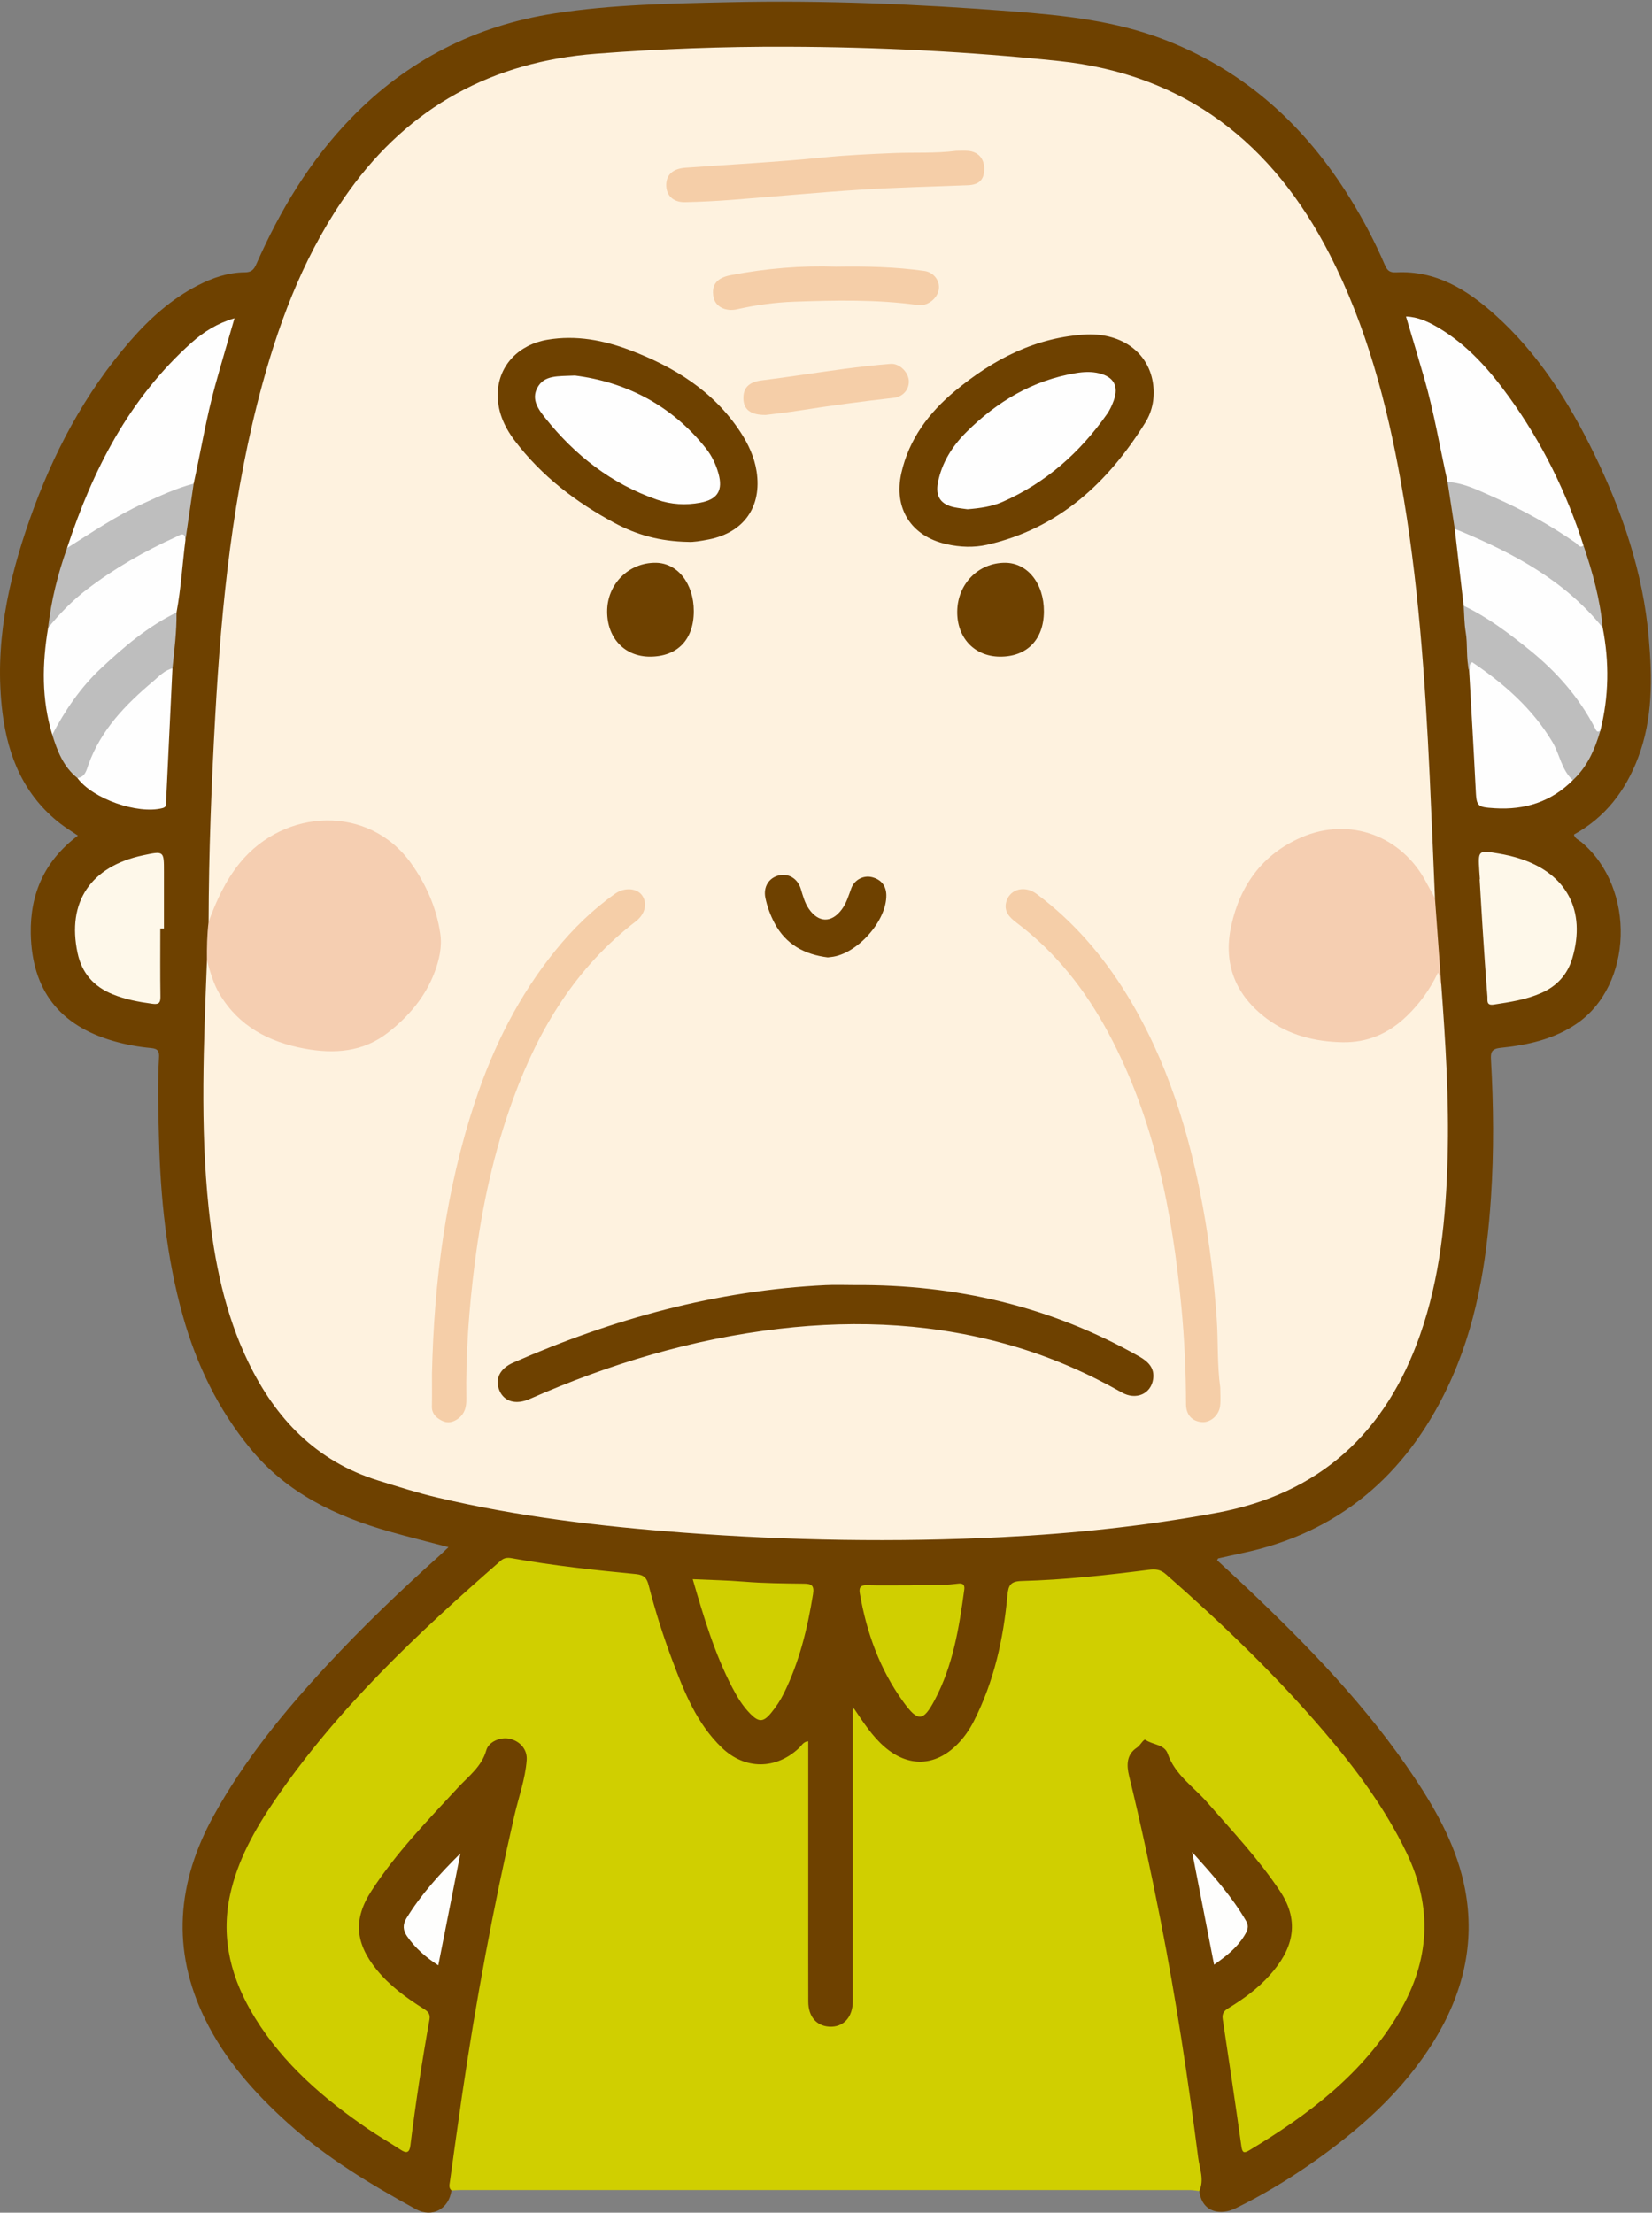 <?xml version="1.0" encoding="UTF-8"?>
<!DOCTYPE svg PUBLIC "-//W3C//DTD SVG 1.1//EN" "http://www.w3.org/Graphics/SVG/1.1/DTD/svg11.dtd">
<svg version="1.1" xmlns="http://www.w3.org/2000/svg" xmlns:xlink="http://www.w3.org/1999/xlink" x="0" y="0" width="769" height="1030" viewBox="0, 0, 769, 1030">
  <rect x="0" y="0" width="769" height="1030" fill="#808080" stroke="none"/>
  <defs>
    <clipPath id="Clip_1">
      <path d="M-0,1030 L768.471,1030 L768.471,0.77 L-0,0.77 z"/>
    </clipPath>
  </defs>
  <g id="Layer_1">
    <g clip-path="url(#Clip_1)">
      <path d="M558.268,1019.93 C556.795,1019.77 555.323,1019.48 553.85,1019.48 C440.617,1019.46 327.383,1019.46 214.15,1019.47 C212.822,1019.47 211.494,1019.6 210.166,1019.67 C207.505,1018.73 208.124,1016.57 208.353,1014.64 C211.638,987.006 215.922,959.521 220.646,932.104 C226.844,896.132 234.099,860.377 243.005,824.969 C243.29,823.837 243.521,822.693 243.632,821.529 C244.155,816.026 241.837,812.159 237.337,811.026 C233.253,809.998 228.974,812.208 226.959,816.856 C223.673,824.437 217.509,829.705 212.039,835.424 C200.856,847.116 190.195,859.231 180.202,871.941 C177.213,875.743 174.588,879.788 172.155,883.981 C166.237,894.182 167.94,903.782 174.171,913.08 C178.598,919.686 184.509,924.784 190.958,929.309 C193.276,930.935 195.696,932.414 197.988,934.082 C200.345,935.796 201.494,937.995 200.991,940.978 C197.777,960.036 195.01,979.161 192.207,998.282 C191.591,1002.48 189.376,1003.69 185.914,1001.64 C156.416,984.239 129.826,963.618 113.475,932.548 C101.159,909.145 101.244,885.371 112.872,861.525 C122.52,841.74 135.341,824.158 149.428,807.408 C162.624,791.716 176.448,776.579 191.384,762.544 C204.362,750.349 217.197,737.975 230.993,726.671 C233.296,724.784 235.684,723.613 238.763,724.142 C257.157,727.306 275.691,729.449 294.251,731.29 C299.78,731.839 302.271,734.295 303.78,739.547 C309.118,758.12 314.597,776.677 323.558,793.949 C327.031,800.644 331.108,806.867 336.583,812.153 C346.588,821.812 359.182,822.41 369.954,813.696 C371.771,812.226 373.371,808.983 376.034,810.487 C378.342,811.791 377.435,815.053 377.438,817.492 C377.477,854.32 377.461,891.148 377.469,927.976 C377.47,930.305 377.317,932.653 377.931,934.938 C379.11,939.333 382.285,941.885 386.549,941.905 C390.819,941.925 394.03,939.405 395.256,935.041 C395.943,932.594 395.751,930.078 395.752,927.584 C395.762,886.09 395.739,844.596 395.803,803.102 C395.807,800.411 394.596,796.41 397.518,795.461 C400.104,794.622 401.261,798.581 402.75,800.639 C405.986,805.111 409.362,809.441 413.659,812.948 C423.569,821.034 435.192,820.463 444.272,811.465 C452.629,803.183 456.409,792.421 459.873,781.636 C464.06,768.605 466.776,755.216 467.821,741.525 C468.21,736.426 469.646,734.974 474.574,734.779 C494.88,733.973 515.08,731.974 535.215,729.314 C538.277,728.91 540.677,729.598 543.053,731.507 C551.633,738.399 559.664,745.93 567.601,753.502 C594.992,779.634 621.537,806.573 642.534,838.361 C649.431,848.803 655.541,859.662 659.866,871.503 C668.117,894.089 664.809,915.459 653.374,935.942 C640.908,958.272 622.558,975.058 601.832,989.463 C595.955,993.548 590.155,997.801 583.791,1001.13 C578.765,1003.75 577.116,1003.09 576.373,997.559 C573.798,978.409 570.958,959.298 568.078,940.193 C567.533,936.578 569.684,934.68 572.307,932.96 C580.425,927.64 588.074,921.827 593.851,913.825 C601.465,903.276 602.044,893.411 595.265,882.207 C586.845,868.291 575.88,856.38 564.967,844.473 C559.007,837.971 553.331,831.187 546.842,825.174 C545.486,823.916 544.484,822.378 543.871,820.606 C543.435,819.345 543.011,818.059 542.15,817.017 C539.81,814.187 536.778,812.36 533.126,812.475 C530.587,812.555 526.91,817.929 526.567,821.23 C526.305,823.757 526.791,826.207 527.387,828.645 C540.336,881.629 549.786,935.263 557.152,989.279 C558.21,997.032 559.379,1004.78 560.132,1012.57 C560.373,1015.06 561.877,1018.26 558.268,1019.93" fill="#D0CF00"/>
      <path d="M558.268,1019.93 C560.688,1014.68 558.395,1009.46 557.745,1004.4 C552.985,967.296 547.405,930.316 540.17,893.599 C535.766,871.254 531.044,848.982 525.624,826.861 C524.352,821.666 524.326,816.727 529.285,813.484 C530.943,812.4 532.341,809.291 533.266,809.938 C536.622,812.285 542.042,811.955 543.571,816.375 C546.969,826.202 555.548,831.677 561.904,838.95 C573.628,852.365 585.834,865.323 595.777,880.221 C605.669,895.042 601.496,907.845 590.978,919.55 C585.482,925.667 578.9,930.508 571.9,934.753 C569.827,936.01 568.77,937.268 569.17,939.899 C572.164,959.621 575.088,979.354 577.867,999.107 C578.272,1001.99 578.961,1002.53 581.475,1001.02 C609.144,984.393 634.542,965.282 651.323,936.833 C665.569,912.684 667.012,887.948 654.752,862.481 C644.766,841.735 631.187,823.456 616.349,806.078 C593.809,779.679 568.825,755.704 542.746,732.833 C540.174,730.577 537.945,730.344 534.705,730.757 C515.068,733.264 495.374,735.419 475.574,735.955 C470.507,736.092 469.391,737.823 468.956,742.59 C467.105,762.92 462.715,782.668 453.401,801.047 C451.362,805.071 448.826,808.767 445.62,811.996 C435.375,822.311 422.823,822.766 411.762,813.184 C406.062,808.247 401.996,801.976 396.988,794.51 C396.988,797.591 396.988,799.308 396.988,801.025 C396.988,844.516 396.999,888.008 396.978,931.499 C396.974,939.08 392.554,943.816 386.019,943.422 C380.029,943.062 376.278,938.694 376.252,931.788 C376.197,917.458 376.235,903.127 376.235,888.797 C376.235,862.808 376.235,836.818 376.235,810.572 C373.942,810.752 373.128,812.595 371.914,813.736 C361.144,823.856 346.72,823.829 336.051,813.592 C324.38,802.393 318.573,787.823 313.056,773.15 C308.725,761.63 304.997,749.895 301.951,737.961 C301.139,734.779 299.961,733.117 296.084,732.744 C276.726,730.88 257.377,728.81 238.216,725.348 C236.34,725.009 234.719,725.095 233.128,726.482 C194.399,760.262 157.023,795.335 127.855,838.1 C118.636,851.617 110.618,865.867 107.091,882.09 C102.591,902.786 107.827,921.688 118.666,939.269 C131.956,960.826 150.71,976.948 171.352,991.071 C176.295,994.452 181.506,997.441 186.512,1000.735 C189.249,1002.54 190.613,1002.1 191.031,998.735 C193.471,979.1 196.441,959.542 199.931,940.068 C200.427,937.301 199.008,936.216 197.055,934.984 C189.006,929.904 181.371,924.352 175.293,916.844 C165.342,904.551 164.331,893.405 172.912,880.186 C184.394,862.498 199.043,847.424 213.295,832.016 C218.172,826.744 224.216,822.367 226.367,814.744 C227.525,810.639 233.104,808.501 237.146,809.384 C242.048,810.455 245.548,814.355 245.17,819.371 C244.507,828.194 241.421,836.549 239.451,845.119 C229.542,888.243 221.499,931.71 215.069,975.48 C213.112,988.802 211.309,1002.15 209.443,1015.48 C209.238,1016.94 208.764,1018.47 210.166,1019.66 C208.916,1028.33 201.215,1032.58 193.511,1028.35 C172.49,1016.81 151.972,1004.47 134.038,988.329 C118.456,974.301 104.68,958.794 95.401,939.791 C79.671,907.58 82.428,876.105 99.452,845.22 C113.707,819.361 132.22,796.734 152.194,775.201 C168.744,757.359 186.294,740.538 204.415,724.305 C205.759,723.101 207.045,721.834 208.773,720.205 C199.338,717.721 190.365,715.51 181.48,712.99 C156.421,705.884 133.614,695.118 116.557,674.341 C101.506,656.007 91.497,635.255 85.132,612.594 C77.472,585.328 74.667,557.401 73.98,529.194 C73.681,516.874 73.318,504.553 74.019,492.238 C74.177,489.457 73.596,488.164 70.374,487.87 C64.427,487.327 58.519,486.246 52.741,484.584 C27.645,477.369 14.836,460.764 14.333,434.64 C13.972,415.937 20.831,400.606 36.265,388.977 C33.369,387.01 30.614,385.349 28.089,383.392 C11.219,370.314 3.688,352.243 1.146,331.756 C-2.719,300.617 3.608,270.806 13.875,241.656 C24.569,211.29 39.359,183.145 60.6,158.712 C69.605,148.353 79.709,139.22 92.054,132.865 C98.942,129.319 106.174,126.828 113.962,126.783 C117.046,126.764 118.19,125.511 119.33,122.929 C130.352,97.952 144.221,74.823 163.356,55.069 C189.522,28.054 221.318,11.908 258.316,6.217 C285.18,2.084 312.352,1.626 339.476,1.028 C383.458,0.057 427.352,1.901 471.197,5.288 C495.458,7.163 519.547,9.69 542.518,18.65 C579.984,33.264 607.858,58.896 628.713,92.754 C634.734,102.53 640.066,112.68 644.591,123.228 C645.697,125.805 646.716,126.962 649.927,126.797 C668.393,125.85 682.868,134.809 695.904,146.5 C716.056,164.573 730.262,187.032 742,211.12 C755.198,238.206 764.836,266.52 767.476,296.664 C769.13,315.548 769.469,334.581 762.466,352.871 C756.606,368.18 747.281,380.462 732.644,388.495 C733.137,390.456 735.024,391.05 736.313,392.143 C761.54,413.528 760.224,458.653 733.789,476.632 C723.147,483.87 710.93,486.493 698.47,487.778 C694.141,488.225 693.859,490.024 694.048,493.361 C695.251,514.651 695.456,535.951 694.053,557.24 C692.041,587.791 687.176,617.769 673.878,645.691 C654.296,686.809 623.019,713.668 577.786,723.067 C574.206,723.811 570.642,724.633 567.075,725.436 C566.976,725.458 566.921,725.675 566.551,726.293 C571.039,730.452 575.664,734.657 580.2,738.955 C609.022,766.264 636.636,794.656 658.705,827.91 C669.241,843.787 678.351,860.441 681.966,879.39 C686.817,904.819 680.906,928.271 667.521,950.026 C652.834,973.897 632.276,991.915 609.509,1007.71 C598.557,1015.31 587.088,1022.13 575.185,1027.97 C568.577,1031.21 559.632,1030.37 558.268,1019.93" fill="#6E4100"/>
    </g>
    <path d="M670.886,458.1 C672.889,484.997 674.589,511.917 673.857,538.901 C673.096,566.927 670.398,594.727 661.03,621.416 C645.076,666.869 614.531,695.342 566.239,704.251 C533.244,710.338 500.054,713.859 466.615,715.536 C417.01,718.026 367.447,717.166 317.926,713.431 C279.387,710.525 241.079,706.003 203.402,697.075 C194.18,694.89 185.162,691.999 176.107,689.2 C147.253,680.281 128.362,660.506 115.594,634.085 C104.667,611.472 99.754,587.241 97.142,562.459 C93.096,524.07 94.846,485.637 96.329,447.207 C98.694,447.491 98.269,449.603 98.716,451.031 C103.735,467.077 114.13,477.897 129.97,483.55 C140.162,487.188 150.609,489.05 161.363,487.356 C178.508,484.656 189.071,473.084 197.547,459.229 C208.238,441.756 203.539,425.01 194.265,408.767 C187.295,396.56 177.505,387.577 163.436,384.485 C141.516,379.667 119.949,389.486 107.529,409.447 C104.344,414.565 101.779,419.938 99.831,425.638 C99.355,427.031 99.576,429.207 97.1,429.129 C97.178,397.167 98.412,365.237 100.192,333.335 C103.106,281.099 108.355,229.159 122.219,178.482 C130.955,146.55 142.985,116.029 162.46,88.914 C190.742,49.538 229.311,28.7 277.505,24.998 C307.068,22.727 336.667,21.649 366.299,21.748 C408.6,21.891 450.834,23.976 492.899,28.402 C551.785,34.598 592.497,66.7 618.988,118.468 C636.053,151.815 645.526,187.555 652.082,224.186 C660.222,269.668 663.365,315.65 665.535,361.719 C666.419,380.499 667.16,399.285 667.965,418.068 C664.675,417.54 664.444,414.426 663.23,412.258 C657.26,401.595 649.36,393.152 637.327,389.457 C618.861,383.788 603.132,389.12 589.85,402.226 C581.506,410.459 576.339,420.685 574.112,432.297 C570.866,449.223 578.36,466.269 593.167,475.087 C604.508,481.841 616.921,484.944 630.009,483.615 C646.822,481.909 657.177,470.846 665.514,457.343 C666.687,455.443 667.123,452.932 669.837,451.966 C671.337,453.864 669.967,456.214 670.886,458.1" fill="#FEF2DF"/>
    <path d="M97.1,429.129 C100.693,419.321 104.907,409.986 111.65,401.697 C132.311,376.304 171.734,374.182 191.537,402.114 C198.48,411.907 203.152,422.639 204.943,434.499 C205.878,440.695 204.469,446.797 202.311,452.559 C197.986,464.11 190.136,473.239 180.613,480.693 C169.096,489.708 155.645,490.705 141.717,488.122 C125.164,485.051 111.297,477.816 102.292,462.877 C99.34,457.98 97.93,452.576 96.329,447.207 C96.263,441.167 96.362,435.134 97.1,429.129" fill="#F5CEB1"/>
    <path d="M670.886,458.1 C669.308,456.743 670.641,454.604 669.357,452.77 C665.714,460.522 660.893,467.132 654.851,472.971 C646.411,481.126 636.625,485.4 624.837,485.162 C612.076,484.903 600.092,481.933 589.774,474.254 C575.23,463.429 569.237,448.852 573.132,430.992 C577.255,412.081 587.695,397.622 605.768,389.798 C628.238,380.072 652.466,389.008 663.893,410.687 C665.203,413.172 666.606,415.609 667.965,418.068 C668.939,431.412 669.912,444.756 670.886,458.1" fill="#F5CEB1"/>
    <path d="M673.836,224.336 C670.259,208.322 667.587,192.102 663.049,176.307 C660.297,166.73 657.405,157.194 654.48,147.316 C660.019,147.495 664.927,149.8 669.59,152.563 C683.189,160.621 693.38,172.229 702.502,184.856 C717.809,206.045 729.199,229.216 737.166,254.091 C735.273,255.146 735.23,255.22 733.891,254.439 C731.015,252.759 728.343,250.755 725.504,249.014 C710.138,239.587 694.306,231.132 676.942,225.905 C675.802,225.561 674.838,224.923 673.836,224.336" fill="#FEFEFE"/>
    <path d="M31.216,255.111 C43.156,218.793 60.116,185.494 89.123,159.543 C94.811,154.455 101.261,150.443 109.16,148.14 C106.079,158.834 103.022,169.1 100.169,179.423 C96.009,194.48 93.51,209.909 90.149,225.146 C86.576,228.398 81.814,229.092 77.575,230.868 C63.59,236.73 50.414,244.022 37.842,252.47 C35.874,253.793 34.103,255.954 31.216,255.111" fill="#FEFEFE"/>
    <path d="M746.035,292.161 C749.175,308.228 748.956,324.219 744.956,340.125 C742.62,342.808 741.906,340.037 741.169,338.794 C737.868,333.23 734.438,327.78 730.411,322.691 C721.154,310.992 709.751,301.737 697.609,293.266 C692.196,289.49 686.321,286.384 681.329,282.002 C679.947,270.077 678.566,258.152 677.185,246.227 C679.087,245.295 680.733,246.318 682.392,246.968 C702.958,255.026 721.462,266.486 738.052,281.02 C741.525,284.062 744.568,287.594 746.035,292.161" fill="#FEFEFE"/>
    <path d="M86.337,251.276 C84.893,262.553 84.267,273.932 82.163,285.128 C77.605,289.594 71.825,292.35 66.75,296.112 C50.651,308.044 36.514,321.665 27.139,339.677 C26.566,340.778 26.105,342.253 24.328,342.01 C19.312,325.588 19.594,308.962 22.405,292.237 C25.045,284.985 31.096,280.52 36.611,275.913 C49.938,264.781 64.991,256.297 80.738,249.053 C85.395,246.911 86.232,247.313 86.337,251.276" fill="#FEFEFE"/>
    <path d="M688.885,409.276 C688.789,407.951 688.677,406.627 688.599,405.301 C688.046,395.79 688.059,395.726 697.618,397.324 C700.883,397.87 704.141,398.632 707.296,399.631 C729.26,406.589 738.439,423.924 731.912,446.04 C729.66,453.669 724.784,459.002 717.51,462.218 C710.434,465.347 702.906,466.471 695.345,467.634 C691.716,468.193 692.514,465.578 692.386,463.977 C691.552,453.546 690.867,443.103 690.183,432.66 C689.673,424.871 689.237,417.076 688.768,409.283 C688.807,409.281 688.846,409.279 688.885,409.276" fill="#FEF8EA"/>
    <path d="M322.457,735.105 C330.755,735.488 338.531,735.63 346.267,736.261 C355.554,737.017 364.847,737.088 374.144,737.194 C377.479,737.232 379.158,737.749 378.461,742.074 C375.889,758.051 372.092,773.619 364.909,788.192 C363.308,791.44 361.258,794.552 358.958,797.351 C355.313,801.787 353.187,801.761 349.209,797.717 C345.681,794.131 343.109,789.863 340.801,785.423 C332.569,769.589 327.546,752.613 322.457,735.105" fill="#D0CF00"/>
    <path d="M74.625,432.212 C74.625,442.838 74.528,453.466 74.685,464.091 C74.731,467.214 73.484,467.609 70.817,467.248 C64.543,466.399 58.352,465.239 52.472,462.853 C43.712,459.299 38.106,453.051 36.107,443.63 C31.079,419.934 42.158,403.339 66.585,398.148 C76.331,396.077 76.325,396.077 76.316,405.8 C76.308,414.603 76.314,423.406 76.314,432.209 C75.751,432.21 75.188,432.211 74.625,432.212" fill="#FEF8EA"/>
    <path d="M424.07,737.963 C430.045,737.691 437.544,738.215 445.011,737.28 C446.874,737.047 449.323,736.584 448.859,740.012 C446.466,757.685 443.628,775.259 435.146,791.275 C429.746,801.471 427.298,801.618 420.492,792.225 C409.537,777.103 403.41,760.004 400.245,741.729 C399.76,738.928 400.587,737.825 403.577,737.909 C409.902,738.086 416.236,737.963 424.07,737.963" fill="#D0CF00"/>
    <path d="M732.13,363.176 C722.124,373.252 709.776,377.096 695.917,376.244 C687.161,375.705 687.323,375.392 686.879,366.531 C685.972,348.439 684.894,330.356 683.886,312.269 C683.66,310.694 682.721,308.816 684.648,307.836 C686.141,307.077 687.533,308.278 688.729,309.123 C705.52,320.986 720.477,334.494 727.991,354.357 C729.157,357.439 732.176,359.585 732.13,363.176" fill="#FEFEFE"/>
    <path d="M732.13,363.176 C726.845,358.387 726.102,351.174 722.641,345.386 C713.321,329.804 700.101,318.267 685.317,308.268 C683.337,309.236 684.64,311.096 683.886,312.269 C682.364,306.359 683.283,300.237 682.276,294.258 C681.598,290.234 681.62,286.092 681.329,282.002 C692.475,287.282 702.225,294.677 711.755,302.35 C724.391,312.523 734.994,324.465 742.481,338.986 C743.025,340.041 743.453,341.216 744.956,340.125 C742.421,348.777 738.953,356.91 732.13,363.176" fill="#BEBEBE"/>
    <path d="M80.27,311.128 C79.284,331.849 78.303,352.569 77.302,373.289 C77.243,374.505 77.632,375.682 75.595,376.199 C63.988,379.146 43.122,371.856 36.035,362.162 C38.282,359.241 39.851,355.976 41.273,352.582 C48.609,335.072 61.928,322.678 76.676,311.545 C77.723,310.754 78.925,309.978 80.27,311.128" fill="#FEFEFE"/>
    <path d="M80.27,311.128 C76.548,312.025 74.037,314.842 71.31,317.14 C58.488,327.945 46.933,339.769 41.122,356.073 C40.23,358.575 39.635,361.738 36.035,362.161 C29.488,356.981 26.709,349.611 24.328,342.01 C30.287,330.647 37.459,320.08 46.81,311.297 C57.538,301.22 68.743,291.638 82.163,285.128 C82.278,293.849 81.175,302.481 80.27,311.128" fill="#BEBEBE"/>
    <path d="M746.035,292.161 C728.488,270.312 704.723,257.647 679.511,247.121 C678.745,246.801 677.961,246.524 677.185,246.227 C676.068,238.93 674.952,231.633 673.836,224.336 C681.781,224.841 688.73,228.513 695.777,231.61 C708.985,237.414 721.565,244.425 733.444,252.67 C734.436,253.359 735.322,255.281 737.166,254.091 C741.372,266.49 744.854,279.058 746.035,292.161" fill="#BEBEBE"/>
    <path d="M86.337,251.276 C86.058,247.213 83.712,249.118 82.007,249.891 C67.268,256.579 53.283,264.546 40.401,274.406 C33.63,279.588 27.767,285.651 22.405,292.237 C23.82,279.501 26.926,267.166 31.216,255.111 C42.799,247.791 54.155,240.076 66.68,234.372 C74.339,230.885 81.952,227.27 90.149,225.146 C88.879,233.856 87.608,242.566 86.337,251.276" fill="#BEBEBE"/>
    <path d="M214.314,862.769 C210.914,879.977 207.514,897.184 204.018,914.876 C198.149,911.056 193.226,906.802 189.457,901.297 C187.628,898.627 187.347,895.983 189.175,892.991 C196.032,881.766 204.845,872.145 214.314,862.769" fill="#FEFEFD"/>
    <path d="M565.147,914.556 C561.762,897.179 558.476,880.307 554.935,862.126 C564.604,872.94 573.443,882.767 580.12,894.34 C581.673,897.032 580.411,899.166 579.114,901.266 C575.724,906.751 570.791,910.624 565.147,914.556" fill="#FEFEFD"/>
    <path d="M397.778,598.198 C444.749,597.857 489.113,608.075 530.191,631.367 C534.416,633.763 537.557,636.731 536.781,641.991 C535.761,648.906 528.789,651.924 522.215,648.201 C506.386,639.24 489.846,631.997 472.397,626.818 C436.426,616.143 399.788,614.218 362.706,618.545 C322.256,623.266 283.72,634.878 246.53,651.235 C240.172,654.031 234.73,652.483 232.524,647.362 C230.23,642.033 232.574,637.089 238.945,634.289 C285.319,613.913 333.479,600.689 384.295,598.227 C388.779,598.01 393.283,598.198 397.778,598.198" fill="#6E4100"/>
    <path d="M320.458,252.246 C307.081,252.019 296.307,248.919 286.191,243.502 C268.098,233.814 252.057,221.578 239.579,205.092 C234.547,198.442 231.297,190.965 231.719,182.45 C232.341,169.896 241.573,160.363 254.865,158.136 C268.24,155.896 281.093,158.366 293.503,163.09 C314.09,170.926 332.275,182.2 344.671,201.124 C348.344,206.731 351.158,212.752 352.189,219.447 C354.716,235.869 346.327,247.834 330.035,251.084 C326.277,251.833 322.487,252.415 320.458,252.246" fill="#6E4100"/>
    <path d="M506.229,155.664 C522.294,155.246 534.331,164.001 536.648,177.963 C537.751,184.604 536.578,191.19 533.117,196.75 C515.667,224.787 492.753,246.03 459.488,253.587 C453.317,254.989 446.918,254.719 440.649,253.33 C424.166,249.679 415.845,236.686 419.594,220.126 C423.165,204.354 432.388,192.116 444.545,182.016 C462.448,167.141 482.406,156.811 506.229,155.664" fill="#6E4100"/>
    <path d="M568.022,645.924 C568.022,648.756 568.274,651.616 567.964,654.413 C567.474,658.839 563.385,662.303 559.489,661.979 C554.886,661.595 552.096,658.613 552.086,653.588 C552.054,638.465 551.356,623.346 549.93,608.323 C545.734,564.116 537.345,520.934 516.148,481.209 C505.373,461.015 491.575,443.339 473.146,429.488 C469.877,427.03 466.993,424.083 468.543,419.371 C470.415,413.681 477.17,412.119 482.534,416.122 C499.681,428.923 513.382,444.83 524.533,462.998 C543.329,493.622 553.659,527.305 560.035,562.353 C563.12,579.311 565.154,596.397 566.361,613.628 C567.114,624.393 566.529,635.215 568.022,645.924" fill="#F5CEA8"/>
    <path d="M201.073,639.651 C202.038,596.479 207.472,553.995 221.12,512.851 C229.611,487.252 241.538,463.394 258.626,442.339 C266.727,432.357 275.865,423.422 286.386,415.986 C290.744,412.905 296.569,413.414 298.933,416.862 C301.463,420.552 300.309,425.566 295.936,428.921 C268.21,450.194 250.926,478.726 239.082,510.961 C229.945,535.827 224.383,561.546 221.027,587.814 C218.329,608.936 216.745,630.088 217.086,651.381 C217.141,654.835 216.348,658.022 213.426,660.245 C211.008,662.085 208.379,662.762 205.508,661.236 C202.861,659.828 200.973,657.988 201.045,654.648 C201.152,649.651 201.073,644.65 201.073,639.651" fill="#F5CEA8"/>
    <path d="M445.122,70.214 C446.955,70.214 448.797,70.094 450.619,70.237 C455.465,70.615 458.317,73.988 458.156,78.994 C458.001,83.791 455.667,86.016 450.52,86.224 C433.927,86.895 417.313,87.24 400.745,88.297 C380.571,89.584 360.439,91.52 340.279,93.06 C333.164,93.603 326.025,93.962 318.891,94.11 C313.387,94.225 310.104,91.002 310.13,86.096 C310.156,81.215 313.407,78.505 318.995,78.096 C340.319,76.535 361.675,75.448 382.962,73.319 C394.013,72.213 405.134,71.702 416.237,71.252 C425.863,70.861 435.525,71.459 445.122,70.214" fill="#F5CEA8"/>
    <path d="M389.118,124.141 C403.548,123.908 416.976,124.254 430.313,126.132 C434.822,126.766 437.76,130.953 436.955,135.012 C436.119,139.229 431.569,142.587 427.368,142.004 C408.198,139.339 388.906,139.769 369.678,140.44 C360.836,140.749 351.901,141.968 343.154,143.945 C337.58,145.204 332.936,142.635 332.121,138.263 C331.062,132.577 333.676,129.342 340.14,128.094 C356.648,124.907 373.298,123.574 389.118,124.141" fill="#F5CEA8"/>
    <path d="M485.934,284.684 C485.863,297.794 477.958,305.826 465.29,305.66 C453.545,305.507 445.44,296.858 445.585,284.635 C445.737,271.8 455.405,261.967 467.858,261.981 C478.312,261.992 486.006,271.656 485.934,284.684" fill="#6E4100"/>
    <path d="M322.955,284.488 C322.955,297.752 315.342,305.656 302.557,305.662 C290.842,305.668 282.694,297.145 282.62,284.809 C282.543,271.959 292.574,261.849 305.269,261.983 C315.426,262.09 322.955,271.671 322.955,284.488" fill="#6E4100"/>
    <path d="M385.319,445.665 C374.502,444.317 365.78,439.648 360.503,429.626 C358.558,425.931 357.124,422.015 356.281,417.954 C355.229,412.882 357.857,408.693 362.439,407.529 C366.963,406.379 371.29,408.885 372.788,413.829 C373.756,417.022 374.592,420.26 376.489,423.029 C381.007,429.623 387.061,429.711 391.793,423.408 C394.04,420.415 395.01,416.905 396.281,413.48 C397.765,409.484 401.988,407.322 405.959,408.337 C410.186,409.417 412.495,412.322 412.58,416.622 C412.82,428.706 398.912,444.222 386.869,445.486 C386.375,445.538 385.882,445.6 385.319,445.665" fill="#6E4100"/>
    <path d="M356.471,193.155 C349.39,193.216 346.242,190.653 346.056,185.749 C345.852,180.367 348.784,177.785 354.611,177.06 C367.393,175.47 380.12,173.437 392.89,171.735 C400.088,170.775 407.313,169.95 414.551,169.378 C418.591,169.059 422.699,173.07 423.041,177.051 C423.382,181.025 420.544,184.689 416.076,185.192 C401.301,186.854 386.574,188.822 371.888,191.135 C366.343,192.009 360.753,192.601 356.471,193.155" fill="#F5CEA8"/>
    <path d="M267.639,174.816 C290.826,177.745 312.461,188.267 328.689,208.833 C331.361,212.22 333.24,216.144 334.426,220.365 C336.626,228.196 334.112,232.477 326.011,233.995 C319.197,235.273 312.368,234.875 305.824,232.597 C284.658,225.23 267.67,211.98 253.842,194.615 C250.73,190.707 247.192,186.054 250.108,180.548 C253.298,174.523 259.468,175.19 267.639,174.816" fill="#FEFEFE"/>
    <path d="M450.364,237.056 C448.616,236.804 446.461,236.592 444.347,236.17 C437.9,234.882 435.358,231.081 436.599,224.656 C438.399,215.339 443.322,207.637 449.863,201.119 C464.065,186.968 480.68,177.035 500.769,173.689 C504.4,173.084 508.028,172.889 511.658,173.779 C518.476,175.45 520.885,179.828 518.43,186.489 C517.632,188.653 516.656,190.835 515.336,192.71 C502.749,210.59 486.94,224.692 466.778,233.58 C461.696,235.82 456.263,236.574 450.364,237.056" fill="#FEFEFE"/>
  </g>
</svg>
